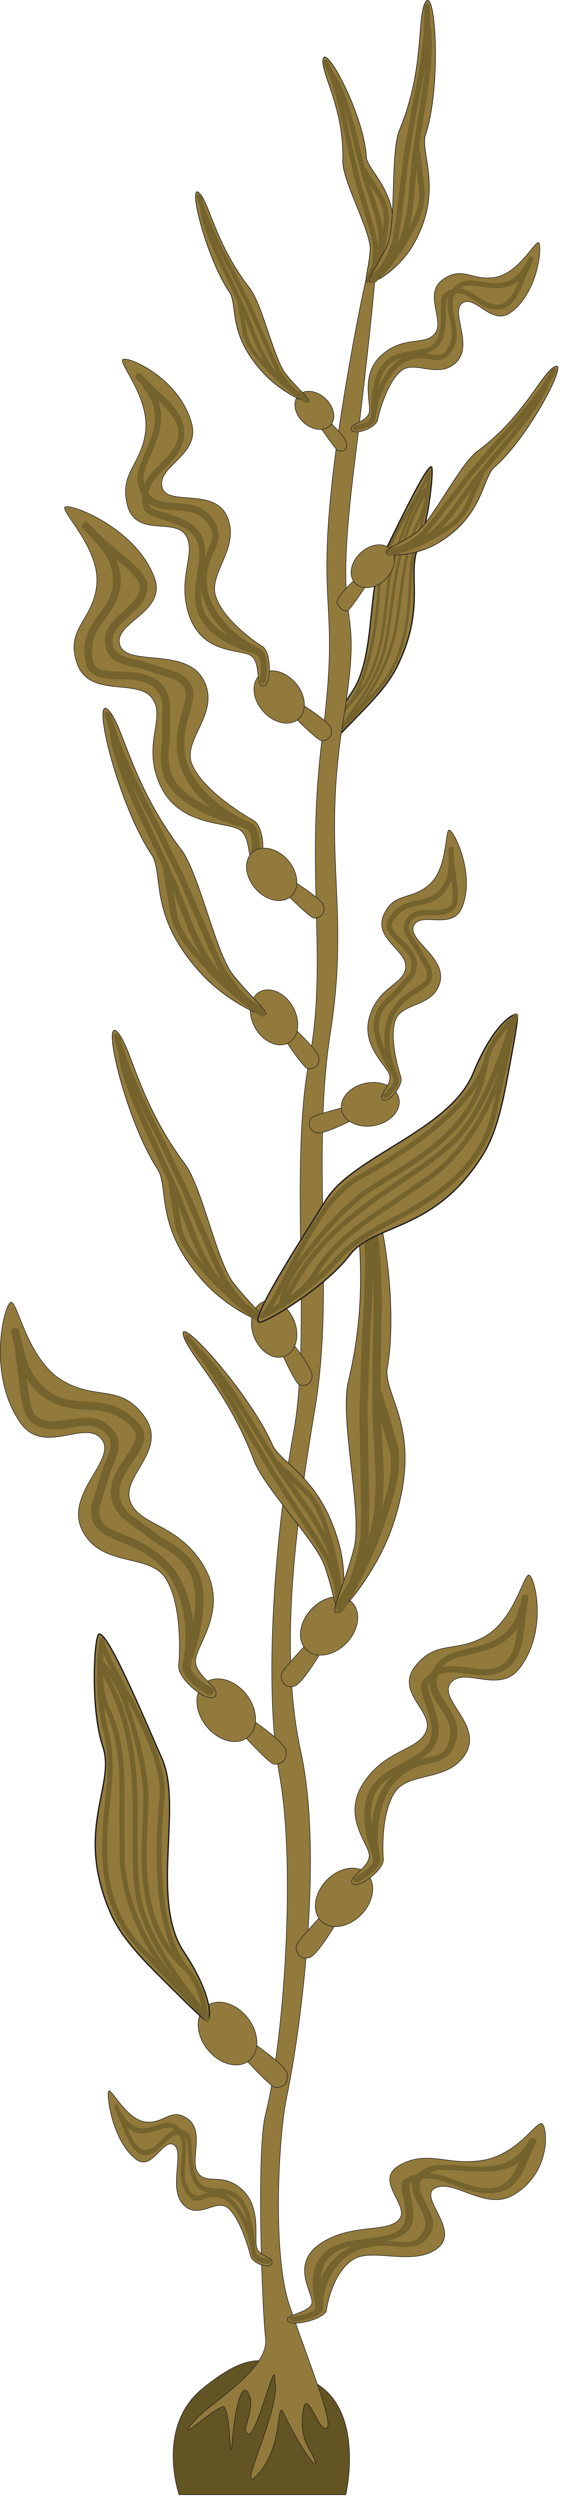 
        <svg xmlns:rdf="http://www.w3.org/1999/02/22-rdf-syntax-ns#" xmlns="http://www.w3.org/2000/svg" xmlns:cc="http://creativecommons.org/ns#" xmlns:xlink="http://www.w3.org/1999/xlink" xmlns:dc="http://purl.org/dc/elements/1.1/" x="0px" y="0px" width="114" height="501" viewBox="0 0 114 501" xml:space="preserve">
            <title>Macrocystis pyrifera (Giant Kelp) 1</title>
            <desc xmlns:ian_image_library="https://ian.umces.edu/media-library/">
                <ian_image_library:title>Macrocystis pyrifera (Giant Kelp) 1</ian_image_library:title>
                <ian_image_library:descr>Illustration of Macrocystis pyrifera (Giant Kelp)</ian_image_library:descr>
                <ian_image_library:scene>
                    <ian_image_library:contains>macroalgae, brown, algae, giant, bladder, kelp, Chromista, Chromobiota, Heterokontophyta, Phaeophyceae, Laminariales, Laminariaceae, Macrocystis, pyrifera</ian_image_library:contains>
                    <ian_image_library:when>2007-10-27</ian_image_library:when>
                </ian_image_library:scene>
            </desc>
            
 <defs></defs>
 <path stroke="#231F20" stroke-width=".267" d="m76.904 111.22c-3.298 6.664-1.402 20.311-6.285 27.524-4.457 6.556-4.389 9.746-4.111 9.854.271.102 2.506-2.202 5.777-5.601 2.648-2.743 5.655-5.852 7.409-9.414 5.886-11.906 1.937-18.334 4.212-23.881 2.262-5.554 3.204-16.071 2.675-16.132-.940-.388-6.385 10.982-9.677 17.652z" fill="#917A3B"/>
 <path d="m85.729 97.704c.088.129.061.372-.061.501-2.073 2.323-2.919 4.422-4.07 7.348-1.666 4.24-2.642 7.484-3.285 10.863l-.433 3.725c-.508 5.351-1.26 13.43-5.75 19.16l-1.538 1.754-.751.806c-1.389 1.673-2.147 3.908-2.757 6.055-.061.196-.237.318-.373.271-.156-.04-.23-.23-.176-.427.637-2.241 1.442-4.571 2.933-6.386 0-.021.779-.847.779-.847l1.51-1.693c4.308-5.506 5.059-13.423 5.554-18.672l.433-3.793c.657-3.46 1.667-6.752 3.333-11.039 1.151-2.919 2.039-5.208 4.24-7.626.134-.148.310-.135.412 0z" fill="#75632D"/>
 <path d="m85.905 97.961c.136.115.136.332.041.501-5.06 7.985-6.143 16.052-7.105 23.176-.48 3.59-.935 6.969-1.842 10.03-1.809 5.764-6.36 11.717-9.685 16.052-.122.169-.298.196-.427.061-.108-.128-.075-.359.021-.508 3.298-4.293 7.782-10.172 9.563-15.78.874-2.966 1.327-6.326 1.794-9.875.969-7.213 2.073-15.388 7.24-23.548.095-.171.285-.212 0.4-.111z" fill="#75632D"/>
 <path d="m86.318 96.018l-.074.596c-.318 3-.596 5.384-2.012 8.1-2.269 4.497-2.912 9.691-3.549 14.724l-.948 6.475c-1.334 7.329-5.872 15.442-11.561 20.644-.128.122-.318.095-.406-.054-.074-.149-.027-.379.108-.508 5.561-5.1 9.997-13.003 11.297-20.162 0 .014.935-6.394.935-6.394.644-5.113 1.3-10.403 3.63-15.042 1.348-2.587 1.598-4.761 1.93-7.782l.068-.596c.02-.19.169-.366.325-.366.162.006.284.182.257.372z" fill="#75632D"/>
 <path d="m86.21 94.101c.156.034.244.223.183.42-.399 1.53-1.781 3.921-3.386 6.671-2.804 4.849-6.299 10.883-6.563 15.686-.325 5.675-1.598 19.451-6.603 24.984-.129.136-.325.136-.414 0-.108-.149-.088-.373.041-.508 4.964-5.472 6.143-20.088 6.393-24.429.278-5.018 3.833-11.154 6.705-16.099 1.558-2.695 2.906-5.019 3.278-6.434.054-.190.217-.312.366-.285z" fill="#75632D"/>
 <path d="m86.406 94.413c-.021 3.881-.955 9.231-2.229 13.044-1.26 3.596-1.429 6.759-1.625 10.403l-.088 1.578c-.46 6.665-1.558 13.586-6.542 19.093l-9.15 10.03c-.115.143-.312.143-.413 0-.095-.135-.074-.373.068-.508l9.15-10.03c4.802-5.303 5.872-12.049 6.305-18.543l.082-1.551c.196-3.726.373-6.942 1.68-10.667 1.253-3.725 2.147-8.967 2.174-12.747 0-.21.149-.379.312-.413.147-.026.276.116.276.313z" fill="#75632D"/>
 <path stroke="#231F20" stroke-width=".111" d="m13.004 101.67c.63-1.077 14.622 4.118 18.11 14.46 2.073 6.698-8.371 8.601-7.064 13.092 1.314 4.477 13.214.352 16.79 7.016 3.549 6.671-4.294 11.873-2.323 16.857 1.998 4.985 9.922 9.956 12.326 11.284 2.411 1.327 2.553 8.635.481 8.486-2.073-.135-.589-5.594-3.772-6.86-3.183-1.287-11.974-.772-15.53-8.913-3.583-8.147 1.449-13.342-1.558-17.25-3.007-3.921-12.543.135-15.008-6.895-2.432-7.057 3.224-8.534 3.948-15.706.718-7.18-7.023-14.5-6.4-15.58z" fill="#917A3B"/>
 <path d="m16.641 105.91l1.206 1.3c2.546 2.716 4.572 4.869 4.843 8.919.088 2.959-1.301 4.89-2.777 6.921-1.87 2.581-3.807 5.242-2.635 10.037.664 2.818 3.752 2.926 6.732 3.034 3.725.122 7.592.257 8.588 4.741l-.007 6.989c-.765 6.346-1.477 12.36 14.981 17.67.413.121.846-.095.975-.509.128-.399-.088-.833-.495-.962-15.245-4.916-14.643-10.07-13.945-16.023l-.007-7.498c-1.253-5.635-6.123-5.81-10.023-5.946-3.048-.108-4.917-.264-5.31-1.849-.996-4.118.65-6.394 2.411-8.797 1.531-2.147 3.143-4.362 3.048-7.877-.305-4.626-2.601-7.078-5.262-9.909l-1.186-1.273c-.284-.325-.779-.353-1.09-.054-.305.29-.332.77-.047 1.09z" fill="#75632D"/>
 <path d="m18.497 107.88l3.65 3.21c2.492 2.059 5.885 4.89 5.926 6.285.041 2.14-1.578 3.576-3.312 5.1-1.869 1.646-3.799 3.359-3.698 6.089.156 3.995 3.467 4.659 6.969 5.343l7.172 2.316c2.709 1.558 2.276 3.116 1.389 6.211-.731 2.533-1.625 5.682-.779 9.813.82 4.097 4.917 10.193 13.688 13.945 1.253.548 1.192 3.739.948 5.201-.061.42.237.82.644.888.427.061.806-.217.887-.65.088-.576.833-5.696-1.862-6.854-7.714-3.278-11.995-8.825-12.807-12.834-.766-3.766.081-6.726.765-9.096.874-3.108 1.659-5.804-2.113-7.958l-7.626-2.479c-3.806-.765-5.648-1.232-5.736-3.901-.074-2.004 1.497-3.379 3.183-4.883 1.822-1.605 3.874-3.42 3.833-6.271-.041-1.964-2.601-4.226-6.502-7.45l-3.521-3.095c-.325-.284-.854-.284-1.131.021-.286.31-.293.75.033 1.04z" fill="#75632D"/>
 <path stroke="#231F20" stroke-width=".111" d="m35.943 499.95s-4.781-13.653 4.788-21.347c9.55-7.674 13.363-6.807 22.933-.833 9.563 5.96 5.743 22.18 5.743 22.18h-33.464z" fill="#635424"/>
 <path stroke="#231F20" stroke-width=".111" d="m75.4 49.896c-.989-1.348-6.583 28.1-8.513 44.557-3.4 29.258 1.395 25.255-2.181 53.112-3.59 27.849 1.232 44.571-2.709 65.302-3.956 20.725.542 54.446-3.075 74.154-3.596 19.702-6.149 50.314-2.837 68.675 3.339 18.374.907 53.416-2.804 68.052-1.849 7.261-.677 38.774.014 44.91.691 6.108-10.897 12.821-13.775 15.977-5.744 6.251 3.508-2.059 5.201-2.323 1.687-.251 1.293 14.054 1.937 6.4.305-3.732 1.761-13.715 3.644-7.958.305 3.881-2.052 6.441-.447 7.063 1.598.63 5.581-16.349 5.29-10.802 1.503 5.425-8.222 23.948-3.515 18.964 5.54-5.839 3.678-15.78 5.364-12.246 3.393 7.159 7.782 13.011 5.858 8.548-.616-1.456-2.797-3.657-2.065-8.96.758-5.29 3.027 3.941 4.741 3.353 1.713-.59-4.063-14.615-7.484-24.836-3.386-10.2-2.154-33.674-.515-41.496 3.251-15.651 7.227-49.542 2.845-69.339-4.348-19.797-1.165-44.855 2.851-68.722s-.84-50.375 3.129-75.563c3.935-25.167-1.855-35.388 2.574-62.593 4.429-27.212-2.377-13.268 2.045-49.671 1.942-15.885 5.213-43.483 4.427-44.533z" fill="#917A3B"/>
 <path stroke="#231F20" stroke-width=".111" d="m73.111 114.47s-6.089 5.134-5.438 6.421c.67 1.26 1.449 1.687 2.059 1.537.603-.169 4.978-6.888 4.978-6.888l-1.599-1.07z" fill="#917A3B"/>
 <path stroke="#231F20" stroke-width=".111" d="m77.263 116.17c-1.991 1.849-4.68 2.154-6.035.657-1.361-1.483-.854-4.192 1.145-6.042 1.991-1.863 4.693-2.161 6.048-.67 1.348 1.48.840 4.2-1.158 6.05z" fill="#917A3B"/>
 <path stroke="#231F20" stroke-width=".111" d="m57.162 141.76s6.434 6.712 7.423 6.691c.982 0 2.282-.644 1.883-2.397-.399-1.761-8.005-6.204-8.005-6.204l-1.301 1.91z" fill="#917A3B"/>
 <path stroke="#231F20" stroke-width=".111" d="m59.288 136.82c2.147 2.431 2.404 5.682.617 7.281-1.802 1.564-4.985.86-7.132-1.579-2.147-2.431-2.404-5.682-.609-7.267 1.815-1.57 5.004-.87 7.124 1.57z" fill="#917A3B"/>
 <path stroke="#231F20" stroke-width=".111" d="m55.645 177.3s6.455 6.711 7.437 6.711c.975-.02 2.269-.664 1.876-2.424-.399-1.754-8.005-6.177-8.005-6.177l-1.308 1.89z" fill="#917A3B"/>
 <path stroke="#231F20" stroke-width=".111" d="m57.778 172.36c2.14 2.452 2.411 5.703.617 7.281-1.809 1.585-4.999.88-7.139-1.558-2.12-2.438-2.404-5.696-.596-7.268 1.795-1.58 4.991-.88 7.118 1.55z" fill="#917A3B"/>
 <path stroke="#231F20" stroke-width=".111" d="m55.706 206.14s5.039 7.822 6.014 7.999c.948.176 2.35-.189 2.303-1.998-.054-1.808-6.658-7.619-6.658-7.619l-1.659 1.62z" fill="#917A3B"/>
 <path stroke="#231F20" stroke-width=".111" d="m58.747 201.7c1.625 2.804 1.28 6.055-.799 7.267-2.072 1.192-5.066-.102-6.691-2.906s-1.28-6.048.799-7.253c2.065-1.2 5.065.09 6.691 2.89z" fill="#917A3B"/>
 <path stroke="#231F20" stroke-width=".111" d="m55.367 268.65s3.752 8.527 4.687 8.852c.928.318 2.357.163 2.594-1.625.217-1.788-5.391-8.554-5.391-8.554l-1.89 1.32z" fill="#917A3B"/>
 <path stroke="#231F20" stroke-width=".111" d="m59.072 264.75c1.171 3.027.305 6.19-1.937 7.05-2.215.854-4.971-.887-6.163-3.908-1.165-3.021-.305-6.17 1.93-7.037 2.228-.87 5.005.87 6.17 3.9z" fill="#917A3B"/>
 <path stroke="#231F20" stroke-width=".111" d="m71.96 221.2s-9.075 2.1-9.556 2.939c-.501.853-.61 2.296 1.097 2.865 1.713.562 9.414-3.705 9.414-3.705l-.955-2.1z" fill="#917A3B"/>
 <path stroke="#231F20" stroke-width=".111" d="m75.109 225.58c-3.204.583-6.116-.854-6.576-3.204-.407-2.363 1.822-4.748 5.005-5.33 3.197-.583 6.136.867 6.556 3.217.433 2.34-1.802 4.73-4.985 5.31z" fill="#917A3B"/>
 <path stroke="#231F20" stroke-width=".111" d="m63.765 327.13s-7.355 7.478-7.355 8.615c.027 1.138.711 2.635 2.655 2.174 1.917-.454 6.766-9.265 6.766-9.265l-2.066-1.51z" fill="#917A3B"/>
 <path stroke="#231F20" stroke-width=".111" d="m69.183 329.63c-2.675 2.466-6.251 2.771-7.985.698-1.713-2.1-.955-5.791 1.713-8.27 2.675-2.473 6.231-2.784 7.965-.697 1.734 2.1.982 5.8-1.693 8.27z" fill="#917A3B"/>
 <path stroke="#231F20" stroke-width=".111" d="m66.765 381.54s-7.369 7.477-7.341 8.615c.007 1.131.711 2.628 2.634 2.174 1.93-.461 6.78-9.272 6.78-9.272l-2.073-1.52z" fill="#917A3B"/>
 <path stroke="#231F20" stroke-width=".111" d="m72.19 384.01c-2.689 2.479-6.251 2.791-7.985.712-1.733-2.101-.948-5.798 1.714-8.276 2.675-2.465 6.237-2.771 7.964-.685s.982 5.78-1.693 8.25z" fill="#917A3B"/>
 <path stroke="#231F20" stroke-width=".111" d="m46.617 345.25s7.26 8.263 8.425 8.31c1.151.041 2.723-.656 2.343-2.756-.373-2.1-9.123-7.728-9.123-7.728l-1.645 2.18z" fill="#917A3B"/>
 <path stroke="#231F20" stroke-width=".111" d="m49.414 339.52c2.377 3.007 2.533 6.86.325 8.628s-5.933.779-8.337-2.222c-2.384-2.986-2.533-6.84-.318-8.614 2.214-1.77 5.939-.78 8.33 2.2z" fill="#917A3B"/>
 <path stroke="#231F20" stroke-width=".111" d="m46.881 410.05s7.253 8.263 8.418 8.304c1.158.034 2.716-.657 2.343-2.75-.373-2.1-9.116-7.728-9.116-7.728l-1.645 2.18z" fill="#917A3B"/>
 <path stroke="#231F20" stroke-width=".111" d="m49.665 404.33c2.391 2.994 2.54 6.847.332 8.629-2.201 1.761-5.933.765-8.337-2.222-2.398-2.987-2.533-6.847-.318-8.622 2.2-1.78 5.925-.79 8.323 2.21z" fill="#917A3B"/>
 <path stroke="#231F20" stroke-width=".111" d="m64.639 83.129s4.551 3.976 4.883 5.682c.338 1.707-1.24 1.795-1.849 1.368-.589-.42-4.483-6.116-4.483-6.116l1.449-.934z" fill="#917A3B"/>
 <path stroke="#231F20" stroke-width=".111" d="m60.894 84.639c1.781 1.633 4.219 1.91 5.438.583 1.212-1.32.751-3.725-1.043-5.377-1.781-1.652-4.22-1.909-5.432-.589-1.219 1.32-.745 3.738 1.037 5.383z" fill="#917A3B"/>
 <path stroke="#231F20" stroke-width=".128" d="m68.797 32.362c-.027 4.009 5.676 14.046 5.493 17.656-.19 3.616-1.375 6.481-.468 6.515.915.014 4.138-3.962 4.863-8.181 1.625-9.604-4.538-13.646-5.147-16.722-.298-8.005-7.836-22.417-8.656-19.932-.826 2.492 4.287 9.8 3.915 20.664z" fill="#917A3B"/>
 <path d="m65.201 12.002c-.23.108-.338.414-.23.678 2.357 4.869 3.481 10.572 4.477 15.604l1.666 7.396c0-.027 1.253 4.287 1.253 4.287l1.328 4.613.399 1.313.759 3.102c.142 2.668-.095 4.314-.948 6.752-.102.257.041.556.305.637.264.095.555-.04.644-.304.914-2.574 1.151-4.328 1.009-7.159 0-.021-.799-3.346-.799-3.346l-.393-1.252-2.58-8.926c-.007-.007-1.667-7.308-1.667-7.308-.996-5.093-2.133-10.864-4.544-15.848-.117-.259-.428-.367-.679-.239z" fill="#75632D"/>
 <path d="m66.014 14.258c-.115.108-.183.237-.183.393 0 .108.041.224.129.318 2.431 2.872 4.043 9.665 5.351 15.116l1.402 5.432 1.28 3.928 1.138 3.42c1.558 6 .813 7.944-1.564 12.624-.128.264-.027.569.21.691.257.122.563.027.677-.23 2.506-4.923 3.251-7.192 1.653-13.328l-2.438-7.382c0-.02-1.381-5.377-1.381-5.377-1.321-5.567-2.987-12.489-5.554-15.537-.186-.217-.510-.244-.720-.068zm6.698 21.259z" fill="#75632D"/>
 <path d="m72.827 33.75c-.237.148-.345.393-.196.63l1.802 2.898 1.842 3.028c.697 1.653.9 3.319.629 5.093-.352 3.881-1.327 7.213-3.082 10.505-.128.257-.047.568.21.698.244.128.549.027.677-.217 1.802-3.379 2.838-6.928 3.197-10.863.292-1.923.075-3.765-.704-5.594.02.007-1.958-3.251-1.958-3.251l-1.68-2.689c-.148-.238-0.5-.394-.737-.238z" fill="#75632D"/>
 <path stroke="#231F20" stroke-width=".128" d="m50.172 57.833c2.601 3.474 4.761 14.081 7.213 17.155 2.452 3.075 5.161 5.174 4.504 5.506-.67.318-5.601-2.086-8.832-5.526-7.349-7.795-5.351-13.342-6.868-16.207-4.87-7.05-8.493-22.052-6.292-20.162 2.195 1.896 3.062 9.929 10.275 19.234z" fill="#917A3B"/>
 <path d="m39.837 38.972c.264.02.542.257.61.507 1.361 5.012 4.186 10.329 6.651 15.036l3.481 6.962c-.021-.02 1.815 4.131 1.815 4.131l1.958 4.45.548 1.266 1.409 2.946c1.599 2.364 2.831 3.725 5.019 5.561.244.203.325.495.197.664-.149.163-.454.149-.691-.068-2.323-1.943-3.61-3.373-5.31-5.878-.02-.021-1.537-3.17-1.537-3.17l-.521-1.218-3.786-8.602c0-.02-3.44-6.901-3.44-6.901-2.506-4.748-5.337-10.131-6.739-15.252-.070-.265.072-.462.336-.434z" fill="#75632D"/>
 <path d="m40.684 41.2c.156.047.292.155.393.285.068.088.108.203.108.311.047 3.292 3.169 9.726 5.696 14.894l2.411 5.174 1.551 3.833 1.341 3.346c2.689 5.73 4.477 7.159 9.251 10.464.244.183.366.475.257.657-.102.197-.386.224-.65.034-4.999-3.454-6.996-5.188-9.739-11.046l-2.912-7.213c0-.02-2.397-5.12-2.397-5.12-2.56-5.276-5.764-11.838-5.811-15.333 0-.239.236-.374.501-.286zm8.608 20.663z" fill="#75632D"/>
 <path d="m48.08 60.373c.264.048.501.21.548.467l.508 3.115.562 3.23c.548 1.667 1.456 3.19 2.79 4.64 2.75 3.258 5.601 5.824 9.015 8.121.244.176.379.467.278.664s-.386.216-.65.041c-3.481-2.343-6.515-5.086-9.313-8.398-1.436-1.578-2.458-3.245-3.054-5.08 0 .007-.603-3.467-.603-3.467l-.481-2.886c-.041-.257.135-.494 0.4-.447z" fill="#75632D"/>
 <path stroke="#231F20" stroke-width=".128" d="m36.37 170.25c3.725 5.065 6.847 20.542 10.355 25.039 3.508 4.477 7.43 7.565 6.461 8.032-.955.467-8.025-3.041-12.678-8.066-10.565-11.398-7.694-19.472-9.868-23.65-7.009-10.322-12.204-32.205-9.042-29.441 3.143 2.76 4.402 14.47 14.772 28.09z" fill="#917A3B"/>
 <path d="m21.517 142.7c.386.034.765.373.867.739 1.978 7.328 6 15.083 9.57 21.95l4.985 10.173c-.007-.02 2.607 6.028 2.607 6.028l2.831 6.508.752 1.856 2.059 4.28c2.296 3.467 4.057 5.438 7.213 8.12.332.298.467.745.264.969-.196.25-.65.217-.982-.088-3.332-2.838-5.188-4.924-7.64-8.602-.021-.027-2.208-4.612-2.208-4.612l-.751-1.781-5.425-12.563c-.02-.021-4.937-10.071-4.937-10.071-3.617-6.935-7.687-14.792-9.699-22.289-.102-.39.115-.65.494-.63z" fill="#75632D"/>
 <path d="m22.736 145.97c.21.061.406.203.548.399.095.136.163.298.163.46.054 4.809 4.558 14.196 8.175 21.748l3.474 7.558 2.235 5.601 1.93 4.883c3.854 8.371 6.428 10.457 13.281 15.272.359.257.535.691.379.969-.149.284-.562.305-.935.047-7.192-5.046-10.058-7.579-13.999-16.133l-4.166-10.531c-.027-.041-3.454-7.498-3.454-7.498-3.698-7.68-8.29-17.27-8.351-22.363.002-.36.327-.56.720-.42zm12.36 30.16z" fill="#75632D"/>
 <path d="m33.362 173.94c.373.081.718.325.772.698l.745 4.538.806 4.727c.772 2.452 2.1 4.66 4.009 6.773 3.956 4.748 8.053 8.513 12.95 11.866.366.244.542.67.413.968-.169.278-.569.305-.935.047-5.005-3.407-9.38-7.436-13.389-12.245-2.08-2.31-3.549-4.761-4.389-7.437.006.007-.874-5.066-.874-5.066l-.691-4.219c-.053-.36.198-.71.583-.65z" fill="#75632D"/>
 <path stroke="#231F20" stroke-width=".128" d="m37.155 233.31c3.467 4.802 6.366 19.465 9.637 23.711 3.265 4.26 6.908 7.172 6.021 7.619-.887.44-7.497-2.878-11.818-7.64-9.813-10.795-7.152-18.449-9.19-22.417-6.522-9.766-11.344-30.518-8.405-27.89 2.946 2.62 4.098 13.73 13.755 26.62z" fill="#917A3B"/>
 <path d="m23.325 207.21c.359.034.711.345.813.69 1.842 6.942 5.587 14.297 8.899 20.799l4.639 9.651c0-.027 2.438 5.709 2.438 5.709l2.614 6.156.725 1.761 1.89 4.077c2.14 3.271 3.793 5.141 6.726 7.687.312.264.426.691.25.901-.183.237-.61.196-.908-.068-3.115-2.695-4.842-4.68-7.125-8.161-.006-.02-2.045-4.368-2.045-4.368l-.711-1.693-5.052-11.886c0-.021-4.585-9.55-4.585-9.55-3.359-6.563-7.152-14.02-9.035-21.124-.081-.36.108-.63.467-.59z" fill="#75632D"/>
 <path d="m24.47 210.29c.183.061.379.217.488.379.108.136.169.298.176.44.041 4.558 4.226 13.471 7.605 20.616l3.224 7.159 2.086 5.303 1.788 4.626c3.597 7.931 5.98 9.908 12.36 14.466.339.244.488.664.359.921-.128.278-.528.285-.874.041-6.691-4.789-9.367-7.186-13.031-15.286l-3.874-9.962c-.013-.027-3.21-7.105-3.21-7.105-3.447-7.287-7.708-16.356-7.775-21.205 0-.35.306-.54.678-.41zm11.493 28.6z" fill="#75632D"/>
 <path d="m34.345 236.82c.359.061.664.305.731.65l.69 4.3.738 4.463c.738 2.33 1.951 4.422 3.725 6.441 3.684 4.504 7.498 8.053 12.062 11.222.339.23.508.644.373.921-.142.264-.521.284-.874.047-4.639-3.231-8.716-7.03-12.448-11.595-1.923-2.194-3.285-4.51-4.077-7.057.007.021-.813-4.781-.813-4.781l-.63-3.996c-.053-.34.157-.67.523-.60z" fill="#75632D"/>
 <path stroke="#231F20" stroke-width=".128" d="m51.039 292.87c2.059 5.29 12.347 16.024 14.074 20.853 1.727 4.836 2.181 9.123 3 8.75.813-.353 1.578-6.962-.007-12.841-3.596-13.315-11.134-15.983-13.274-19.769-4.477-10.396-18.666-26.102-18.077-22.485.583 3.64 8.913 11.03 14.284 25.49z" fill="#917A3B"/>
 <path d="m37.196 267.64c-.149.264-.081.697.156.982 4.632 5.404 8.602 12.407 12.109 18.604l5.351 9.001c-.014-.021 3.332 5.113 3.332 5.113l3.603 5.486 1.03 1.551 2.296 3.759c1.517 3.447 2.181 5.703 2.695 9.279.054.393.339.731.623.711.264.021.461-.291.4-.671-.569-3.792-1.246-6.183-2.872-9.854-.007-.021-2.452-4.037-2.452-4.037l-.996-1.497-6.949-10.626c-.02-.021-5.289-8.899-5.289-8.899-3.549-6.258-7.572-13.349-12.32-18.882-.236-.27-.555-.27-.717-.01z" fill="#75632D"/>
 <path d="m39.092 270.26c-.054.196-.027.399.054.589.054.149.156.292.264.373 3.637 2.743 8.628 10.972 12.645 17.596l4.077 6.522 3.19 4.619 2.784 4.002c4.531 7.233 4.883 10.091 5.242 17.29.021.387.271.739.542.793.291.068.508-.189.488-.583-.379-7.558-.921-10.856-5.534-18.245l-6-8.648c-.027-.027-4.05-6.475-4.05-6.475-4.084-6.752-9.164-15.144-13.044-18.056-.265-.22-.556-.11-.658.22zm17.04 25.08z" fill="#75632D"/>
 <path d="m55.319 292.98c-.149.278-.108.637.136.887l3.108 3.027 3.217 3.183c1.477 1.91 2.533 4.009 3.217 6.448 1.727 5.276 2.607 10.064 2.791 15.151.014.379.257.752.542.799.292.081.501-.176.488-.556-.183-5.201-1.124-10.328-2.878-15.665-.738-2.668-1.903-4.978-3.528-7.057 0 .021-3.447-3.427-3.447-3.427l-2.878-2.804c-.259-.25-.652-.29-.768.01z" fill="#75632D"/>
 <path stroke="#231F20" stroke-width=".128" d="m80.155 26.09c-1.849 4.673-.589 18.848-2.411 22.986-1.822 4.125-4.328 6.976-3.406 7.396.914.42 5.987-2.831 8.628-7.457 5.994-10.491 1.558-17.887 2.351-21.72 3.305-9.482 2.153-29.563.189-27.009-1.958 2.547-.075 13.274-5.351 25.804z" fill="#917A3B"/>
 <path d="m85.708.774c-.325.034-.555.345-.548.684.183 6.712-1.247 13.851-2.506 20.156l-1.639 9.346c0-.027-.677 5.546-.677 5.546l-.731 5.967-.196 1.693-.63 3.942c-1.057 3.184-2.032 5.005-4.017 7.47-.203.284-.203.677.021.894.23.217.576.196.792-.081 2.079-2.635 3.115-4.551 4.267-7.924 0-.021.684-4.233.684-4.233l.183-1.646 1.409-11.521c0-.027 1.619-9.251 1.619-9.251 1.287-6.374 2.736-13.607 2.546-20.481-.008-.331-.272-.588-.577-.561z" fill="#75632D"/>
 <path d="m85.505 3.767c-.163.068-.285.203-.352.366-.068.128-.068.291-.034.433 1.165 4.402-.25 13.031-1.402 19.966l-1.016 6.949c0-.013-.474 5.133-.474 5.133l-.386 4.478c-1.131 7.687-2.763 9.617-7.314 14.06-.25.23-.271.637-.075.887.197.257.542.264.786.041 4.782-4.673 6.556-7.003 7.708-14.853l.86-9.658c0-.041 1.022-6.881 1.022-6.881 1.165-7.071 2.614-15.869 1.368-20.542-.094-.325-0.4-.501-.691-.379zm-2.803 27.714z" fill="#75632D"/>
 <path d="m83.616 29.463c-.305.068-.521.304-.481.636l.528 4.172.488 4.321c-.027 2.241-.576 4.273-1.653 6.224-2.113 4.375-4.625 7.842-7.896 10.938-.237.217-.278.63-.082.874.176.264.542.284.772.061 3.353-3.163 6.028-6.868 8.154-11.297 1.186-2.127 1.795-4.361 1.835-6.834 0 .014-.535-4.646-.535-4.646l-.487-3.854c-.040-.351-.332-.663-.643-.595z" fill="#75632D"/>
 <path stroke="#231F20" stroke-width=".128" d="m95.719 90.498c-3.515 2.675-9.008 13.979-12.252 16.281-3.251 2.29-6.441 3.313-5.939 4.043.501.725 5.811.569 9.915-1.72 9.299-5.221 9.299-12.814 11.635-15.354 6.773-5.682 15.028-21.381 12.388-20.338-2.65 1.039-6.07 10.006-15.751 17.09z" fill="#917A3B"/>
 <path d="m111.4 73.864c-.257-.108-.582.021-.725.278-2.912 5.154-7.219 9.895-11.046 14.094l-5.473 6.319c.007-.013-3.027 3.888-3.027 3.888l-3.271 4.186-.901 1.199-2.275 2.695c-2.242 1.924-3.82 2.831-6.427 3.82-.285.108-.467.427-.379.684.054.257.352.413.63.298 2.77-1.029 4.422-2.025 6.813-4.057.02-.006 2.452-2.892 2.452-2.892l.88-1.152 6.292-8.086c.021-.007 5.438-6.265 5.438-6.265 3.854-4.233 8.229-9.035 11.196-14.318.14-.259.06-.565-.19-.687z" fill="#75632D"/>
 <path d="m109.89 76.025c-.156-.021-.305.021-.44.128-.088.068-.169.19-.217.305-1.104 3.86-6.102 9.746-10.111 14.466l-3.928 4.782-2.675 3.664-2.336 3.23c-4.341 5.296-6.461 6.007-11.914 7.314-.284.074-.501.352-.454.637.021.284.285.44.569.379 5.743-1.369 8.141-2.323 12.57-7.748l5.039-6.908c.014-.02 3.888-4.728 3.888-4.728 4.091-4.822 9.184-10.822 10.362-14.913.08-.281-.08-.545-.35-.606zm-14.7 19.682z" fill="#75632D"/>
 <path d="m96.802 94.609c-.257-.087-.542-.006-.65.258l-1.49 3.379-1.585 3.515c-1.057 1.68-2.384 2.96-4.098 3.942-3.583 2.356-7.043 3.84-10.924 4.7-.291.061-.508.346-.474.623.034.278.291.454.575.386 3.962-.86 7.66-2.438 11.297-4.836 1.849-1.063 3.333-2.479 4.491-4.341-.027.02 1.686-3.746 1.686-3.746l1.389-3.143c.115-.278.047-.644-.217-.732z" fill="#75632D"/>
 <path stroke="#231F20" stroke-width=".128" d="m69.888 276.92c-1.761 7.836 2.966 26.325 1.145 33.417-1.822 7.091-4.917 12.949-3.475 12.814 1.416-.136 8.182-8.575 11.114-16.979 6.617-19.085-1.361-25.743-.996-31.642 2.892-15.577-2.872-42.234-5.215-37.189-2.343 5.03 2.601 18.26-2.573 39.58z" fill="#917A3B"/>
 <path d="m72.854 237.85c-.44.292-.745.908-.657 1.375 1.639 9.048 1.002 19.966.413 29.604l-.481 14.101c0-.02.135 8.147.135 8.147l.149 8.75.068 2.485-.135 5.893c-.901 5.201-1.971 8.452-4.348 13.41-.257.515-.176 1.076.217 1.186.366.135.9-.196 1.145-.738 2.513-5.229 3.644-8.676 4.612-14.196 0-.027.156-6.366.156-6.366l-.068-2.377-.292-16.918c0-.034.501-13.965.501-13.965.576-9.739 1.232-20.785-.447-30.057-.088-.46-.514-.59-.968-.31z" fill="#75632D"/>
 <path d="m73.179 242.1c-.244.217-.393.508-.461.799-.041.217-.034.433.055.609 2.587 5.113 2.275 18.076 2.011 28.479l-.095 10.329.373 7.416.338 6.455c-.088 11.432-2.086 15.354-7.836 24.998-.305.521-.284 1.091.061 1.287.332.196.867-.062 1.151-.556 6.055-10.159 8.174-14.757 8.27-26.413l-.711-13.932c0-.054.095-10.233.095-10.233.264-10.613.596-23.813-2.174-29.258-.196-.40-.677-.39-1.077 0zm1.51 40.22z" fill="#75632D"/>
 <path d="m75.645 278.84c-.44.325-.711.827-.583 1.253l1.598 5.303 1.625 5.533c.399 3.136.007 6.339-1.172 9.848-2.208 7.667-5.154 14.385-9.312 21.171-.312.508-.305 1.097.047 1.293.325.217.84-.047 1.158-.549 4.24-6.948 7.396-14.107 9.637-21.875 1.287-3.833 1.713-7.382 1.273-10.809 0 .02-1.72-5.953-1.72-5.953l-1.51-4.89c-.134-.43-.622-.64-1.041-.31z" fill="#75632D"/>
 <path stroke="#231F20" stroke-width=".111" d="m108.08 48.609c.785.183.156 9.949-5.696 14.101-3.806 2.554-6.969-3.664-9.549-1.998-2.567 1.666 2.275 8.378-1.253 11.873-3.536 3.488-8.256-.467-11.033 1.707-2.757 2.194-4.389 8.1-4.768 9.867-.386 1.754-4.951 3.23-5.256 1.897-.305-1.328 3.4-1.43 3.617-3.665.196-2.249-1.774-7.667 2.668-11.432 4.457-3.779 8.656-1.592 10.545-4.219 1.903-2.628-2.438-7.856 1.531-10.729 3.969-2.851 5.96.427 10.613-.46 4.645-.901 7.785-7.152 8.585-6.942z" fill="#917A3B"/>
 <path d="m106.11 51.684l-1.443 3.251c-.948 2.445-2.039 5.242-3.921 5.933-1.801.589-3.292-.393-4.862-1.416-1.903-1.26-4.071-2.675-6.726-.671-.691.603-.691 1.89-.684 3.685.014 2.235.027 5.019-1.436 6.38-1.104 1.009-2.628 1.226-4.247 1.47-3.793.569-8.114 1.205-8.337 12.001 0 .271.217.507.501.507.284.014.508-.216.515-.5.21-9.922 3.738-10.451 7.477-11.02 1.687-.237 3.44-.501 4.761-1.72 1.795-1.667 1.788-4.687 1.774-7.125-.007-1.158-.007-2.607.305-2.885 2.066-1.565 3.685-.508 5.547.718 1.625 1.07 3.481 2.282 5.757 1.53 2.323-.874 3.488-3.881 4.517-6.536l1.361-3.088c.128-.25.041-.603-.223-.71-.27-.122-.54-.061-.65.196z" fill="#75632D"/>
 <path d="m105.21 53.221c-2.31 4.199-5.594 3.691-8.493 3.237-1.693-.264-3.292-.508-4.49.25-3.082 1.971-2.533 4.619-1.978 7.186.352 1.728.745 3.509.014 5.113-1.185 2.438-2.106 2.276-3.793 2.005-1.469-.25-3.312-.549-5.831.792-2.594 1.389-5.561 5.898-6.258 11.845-.095.901-2.12 1.45-3.088 1.585-.264.027-.46.277-.427.556.027.284.291.474.562.433.379-.041 3.732-.535 3.969-2.438.63-5.621 3.359-9.84 5.723-11.093 2.208-1.186 3.792-.921 5.181-.691 1.727.292 3.353.556 4.87-2.567.874-1.924.46-3.861.061-5.744-.508-2.438-.948-4.538 1.551-6.143.867-.548 2.208-.345 3.779-.095 3.062.474 6.888 1.077 9.529-3.752.129-.237.041-.542-.196-.691-.24-.127-.53-.039-.68.212z" fill="#75632D"/>
 <path stroke="#231F20" stroke-width=".111" d="m24.599 72.11c.535-1.023 11.5 3.42 13.938 12.99 1.443 6.197-6.928 8.276-6.014 12.434.887 4.138 10.484-.061 13.099 6.062 2.628 6.129-3.766 11.209-2.343 15.814 1.416 4.599 7.565 9.021 9.427 10.172 1.863 1.178 1.754 7.999.108 7.931-1.646-.061-.291-5.195-2.783-6.298-2.479-1.111-9.482-.366-12.069-7.863-2.58-7.518 1.578-12.516-.69-16.085-2.269-3.576-9.97.508-11.704-6.007-1.707-6.522 2.831-8.066 3.644-14.792.771-6.708-5.162-13.325-4.613-14.348z" fill="#917A3B"/>
 <path d="m27.369 75.957l3.136 3.163c2.452 2.214 5.222 4.727 5.29 7.565-.027 2.695-1.748 4.396-3.549 6.19-2.181 2.167-4.66 4.64-3.387 9.042.4 1.158 1.89 1.625 3.949 2.269 2.567.799 5.757 1.795 6.752 4.314.711 1.876.366 4.07.014 6.38-.84 5.438-1.788 11.622 10.504 15.881.312.109.657-.108.772-.5.122-.379-.041-.779-.352-.888-11.324-3.921-10.552-8.98-9.719-14.337.373-2.424.766-4.917-.095-7.199-1.226-3.088-4.693-4.166-7.497-5.039-1.341-.407-2.994-.948-3.183-1.477-.982-3.42.86-5.249 2.987-7.369 1.869-1.849 3.989-3.956 4.009-7.376-.061-3.508-3.062-6.217-5.703-8.621l-3-3c-.25-.251-.684-.257-.921.054-.224.315-.272.702-.007.959z" fill="#75632D"/>
 <path d="m28.771 77.738c3.908 4.734 2.039 9.075.373 12.895-.955 2.235-1.862 4.349-1.47 6.258 1.036 4.984 4.321 5.181 7.484 5.371 2.106.128 4.294.257 5.852 1.855 2.336 2.513 1.788 3.739.813 5.947-.867 1.937-1.937 4.368-1.381 8.317.569 4.084 4.578 9.834 11.141 12.936.982.481.819 3.468.596 4.843-.061.399.156.752.488.812.325.048.644-.223.711-.629.088-.535.833-5.344-1.253-6.353-6.197-2.932-9.962-8.222-10.484-11.946-.474-3.475.447-5.554 1.26-7.383 1.016-2.275 1.957-4.409-1.043-7.646-1.842-1.91-4.247-2.059-6.563-2.188-2.987-.183-5.594-.338-6.434-4.375-.277-1.388.481-3.17 1.382-5.242 1.741-4.05 3.928-9.088-.583-14.507-.21-.278-.603-.265-.853.027-.253.294-.273.735-.036 1.005z" fill="#75632D"/>
 <path stroke="#231F20" stroke-width=".111" d="m90.111 166.34c.819-.264 5.52 8.852 2.533 15.74-2.039 4.382-8.188.515-9.59 3.4-1.389 2.892 6.522 6.292 5.262 11.344-1.267 5.039-7.612 4.057-8.906 7.518-1.287 3.447.44 9.658 1.036 11.439.63 1.801-2.662 5.587-3.644 4.551-.989-1.029 2.262-3.115 1.247-5.242-1.03-2.12-5.723-5.933-3.772-11.717 1.93-5.811 6.867-6.129 7.138-9.509.278-3.4-6.42-5.737-4.429-10.457 2.011-4.728 5.561-2.865 9.225-6.177 3.649-3.3 3.094-10.62 3.9-10.88z" fill="#917A3B"/>
 <path d="m90.023 170.17l.027 1.225c.027 2.567.061 4.606-1.673 6.793-1.328 1.545-2.905 1.89-4.571 2.242-2.141.44-4.348.921-5.967 3.888-.935 1.754.562 3.224 2.032 4.653 1.822 1.802 3.725 3.657 2.16 6.394l-3.217 3.549c-3.305 2.892-6.427 5.635-.528 15.943.156.244.467.332.711.197.264-.156.346-.481.197-.725-5.466-9.563-2.791-11.906.305-14.608l3.447-3.82c1.957-3.461-.44-5.797-2.343-7.68-1.497-1.45-2.377-2.411-1.842-3.393 1.388-2.547 3.271-2.953 5.262-3.366 1.768-.373 3.61-.758 5.167-2.601 1.985-2.486 1.937-4.809 1.896-7.471l-.027-1.218c0-.271-.237-.516-.521-.516-.285.02-.529.26-.515.53z" fill="#75632D"/>
 <path d="m90.057 172.03l.366 3.333c.312 2.194.745 5.222.108 5.946-.962 1.097-2.432 1.097-4.016 1.07-1.707-.034-3.461-.061-4.673 1.382-1.754 2.113-.373 3.976 1.077 5.953l2.567 4.49c.664 2.045-.277 2.635-2.153 3.8-1.531.961-3.42 2.153-4.904 4.632-1.47 2.479-2.201 7.477.528 13.451.386.853-1.124 2.452-1.917 3.095-.224.176-.271.515-.082.738.176.244.501.264.745.075.298-.244 3.027-2.506 2.208-4.334-2.391-5.242-2.018-10.058-.589-12.476 1.361-2.269 3.143-3.379 4.572-4.273 1.876-1.178 3.508-2.201 2.601-5.032l-2.736-4.802c-1.578-2.133-2.289-3.224-1.104-4.632.881-1.05 2.31-1.029 3.847-1.016 1.659.021 3.549.054 4.822-1.436.887-.996.63-3.332.156-6.779l-.373-3.224c-.047-.278-.305-.536-.589-.495-.292.05-.495.26-.461.53z" fill="#75632D"/>
 <path stroke="#231F20" stroke-width=".111" d="m2.276 260.96c-1.354-.196-5.167 14.724 2.059 24.497 4.774 6.156 12.807-1.118 16.058 2.953 3.251 4.057-7.68 11.046-3.813 18.422 3.854 7.348 13.274 4.409 16.58 9.367 3.285 4.937 2.96 14.764 2.696 17.602-.257 2.865 6.237 7.87 7.362 6.068 1.151-1.794-4.68-4.226-3.895-7.673.779-3.461 6.563-10.314 1.389-18.666-5.181-8.378-12.909-7.708-14.616-12.78-1.693-5.086 7.748-10.172 2.872-16.897-4.869-6.705-9.651-3.062-16.545-7.247-6.889-4.2-8.793-15.43-10.147-15.64z" fill="#917A3B"/>
 <path d="m3.868 266.77l.46 1.856c.901 3.908 1.619 6.982 5.1 9.908 2.628 2.059 5.195 2.208 7.911 2.364 3.468.176 7.043.386 10.653 4.544 2.14 2.425.366 5.025-1.341 7.524-2.14 3.143-4.369 6.387-.928 10.193l6.298 4.66c6.19 3.624 12.042 7.057 6.847 24.07-.135.42-.589.616-1.036.46-.44-.169-.698-.637-.576-1.056 4.829-15.767-.189-18.713-6-22.113l-6.746-5.005c-4.314-4.782-1.531-8.906.711-12.198 1.754-2.546 2.756-4.172 1.551-5.561-3.088-3.549-6.156-3.725-9.38-3.901-2.872-.169-5.858-.332-8.954-2.777-3.996-3.332-4.809-6.833-5.771-10.911l-.42-1.822c-.108-.44.176-.86.617-.928.462-.03.895.26 1.004.71z" fill="#75632D"/>
 <path d="m4.538 269.62l.67 5.12c.352 3.407.826 8.086 2.079 9.042 1.91 1.47 4.179 1.097 6.61.698 2.614-.42 5.33-.874 7.721 1.05 3.515 2.776 2.093 5.939.596 9.278l-2.255 7.396c-.25 3.257 1.422 3.948 4.754 5.289 2.716 1.097 6.095 2.458 9.306 5.906 3.204 3.414 6.21 10.836 4.28 20.514-.271 1.402 2.655 3.468 4.118 4.273.42.218.609.712.413 1.104-.196.394-.697.521-1.117.298-.569-.325-5.635-3.136-5.06-6.102 1.714-8.514-.69-15.706-3.806-19.059-2.953-3.143-6.109-4.416-8.662-5.445-3.339-1.354-6.231-2.526-5.899-7.043l2.391-7.897c1.619-3.617 2.31-5.445-.047-7.301-1.754-1.402-3.962-1.036-6.319-.643-2.54.406-5.438.88-7.979-1.07-1.74-1.334-2.228-4.937-2.79-10.281l-.637-4.964c-.082-.447.244-.88.704-.901.455-.03.861.27.929.73z" fill="#75632D"/>
 <path stroke="#231F20" stroke-width=".111" d="m106.11 315.63c1.131-.19 4.145 11.25-2.039 18.95-4.098 4.856-10.775-.589-13.559 2.621-2.783 3.217 6.339 8.364 3 14.142-3.332 5.757-11.229 3.69-14.081 7.592-2.824 3.895-2.662 11.453-2.485 13.661.189 2.188-5.344 6.196-6.271 4.835-.935-1.367 3.982-3.359 3.379-6.014-.616-2.648-5.398-7.809-.941-14.365 4.47-6.589 10.952-6.244 12.448-10.206 1.51-3.962-6.373-7.667-2.194-12.977 4.186-5.276 8.154-2.566 13.999-5.953 5.855-3.38 7.605-12.1 8.745-12.27z" fill="#917A3B"/>
 <path d="m104.69 320.14l-.65 4.416c-.298 3.291-.65 7.01-2.878 8.764-2.174 1.599-4.572 1.247-7.084.888-3.054-.454-6.508-.955-9.265 2.702-.697 1.009-.176 2.485.549 4.524.887 2.526 2.004 5.682.596 7.984-1.083 1.693-3.034 2.736-5.093 3.841-4.87 2.587-10.383 5.52-6.427 17.906.108.325.501.48.86.339.393-.143.61-.515.501-.826-3.664-11.405.867-13.816 5.655-16.363 2.167-1.145 4.395-2.351 5.709-4.396 1.734-2.824.521-6.258-.46-9.021-.474-1.307-1.05-2.959-.731-3.434 2.154-2.838 4.728-2.458 7.701-2.024 2.607.379 5.56.813 8.317-1.206 2.763-2.174 3.122-6.19 3.461-9.739l.603-4.205c.047-.339-.203-.705-.576-.705-.39.02-.72.21-.78.56z" fill="#75632D"/>
 <path d="m104.1 322.34c-1.429 5.967-6.034 7.071-10.091 8.039-2.356.569-4.599 1.111-5.885 2.561-3.359 3.833-1.558 6.563.176 9.218 1.165 1.761 2.377 3.575 2.032 5.79-.61 3.38-1.903 3.685-4.267 4.227-2.079.467-4.653 1.057-7.49 3.874-2.926 2.905-5.127 9.563-3.685 16.674.217 1.063-2.275 2.736-3.508 3.38-.366.176-.521.563-.366.867.169.284.583.379.921.196.501-.251 4.795-2.533 4.341-4.822-1.368-6.698.629-12.895 3.292-15.536 2.485-2.473 4.693-2.98 6.657-3.421 2.418-.568 4.7-1.083 5.493-5.418.42-2.614-.901-4.626-2.181-6.563-1.652-2.513-3.082-4.673-.359-7.769.935-1.069 2.844-1.524 5.025-2.052 4.293-1.03 9.63-2.296 11.27-9.15.088-.352-.156-.649-.548-.67-.37-.03-.75.23-.83.57z" fill="#75632D"/>
 <path stroke="#231F20" stroke-width=".111" d="m108.66 425.56c1.272.162 2.248 10.104-6.028 14.541-5.425 2.757-11.567-3.427-15.245-1.625-3.664 1.788 5.188 8.404.406 12.089-4.795 3.678-12.942-.136-16.803 2.188-3.86 2.315-5.222 8.405-5.466 10.2-.25 1.801-7.057 3.467-7.789 2.133-.738-1.341 5.005-1.592 4.876-3.867-.135-2.276-4.267-7.708 1.89-11.717 6.177-4.01 13.159-1.95 15.577-4.7 2.424-2.75-5.377-7.884.224-10.938 5.607-3.074 9.36.177 16.403-.907s10.677-7.55 11.957-7.39z" fill="#917A3B"/>
 <path d="m106.22 428.77l-1.599 3.339c-.989 2.54-2.12 5.418-4.91 6.197-2.675.67-5.201-.258-7.856-1.246-3.21-1.199-6.868-2.546-10.6-.406-.955.63-.697 1.95-.325 3.772.48 2.255 1.036 5.086-.948 6.528-1.517 1.057-3.854 1.361-6.313 1.66-5.797.737-12.38 1.558-10.585 12.516.054.284.447.501.88.501.427 0 .745-.23.705-.521-1.673-10.091 3.731-10.769 9.434-11.493 2.574-.318 5.242-.657 7.071-1.938 2.458-1.761 1.822-4.821 1.327-7.308-.237-1.178-.535-2.647-.102-2.933 2.899-1.679 5.615-.677 8.778.501 2.736 1.017 5.858 2.182 9.251 1.314 3.434-.969 4.653-4.07 5.723-6.8l1.517-3.184c.115-.264-.081-.629-.508-.737-.42-.10-.83-.02-.94.24z" fill="#75632D"/>
 <path d="m105.13 430.36c-2.757 4.362-7.965 3.989-12.57 3.637-2.675-.195-5.222-.393-6.908.42-4.416 2.141-3.007 4.802-1.666 7.396.921 1.734 1.862 3.529 1.029 5.182-1.341 2.533-2.811 2.404-5.493 2.188-2.343-.196-5.249-.434-8.899 1.029-3.772 1.518-7.491 6.231-7.362 12.292.02.908-3.021 1.559-4.511 1.721-.406.055-.657.312-.535.596.102.285.515.461.955.414.583-.062 5.703-.712 5.668-2.655-.108-5.717 3.278-10.105 6.705-11.486 3.197-1.28 5.703-1.084 7.931-.895 2.729.218 5.31.434 7.044-2.811.996-1.978-.041-3.935-1.03-5.824-1.287-2.451-2.411-4.579 1.186-6.292 1.232-.596 3.379-.44 5.845-.257 4.87.365 10.917.819 14.081-4.199.169-.244-.041-.563-.447-.678-.41-.13-.85-.03-1.02.22z" fill="#75632D"/>
 <path stroke="#231F20" stroke-width=".111" d="m21.855 419.01c-.623.271.583 10.16 5.561 13.804 3.244 2.221 5.323-4.409 7.504-2.96 2.167 1.442-1.212 8.736 1.855 11.94 3.061 3.21 6.569-1.273 8.954.678 2.364 1.95 4.097 7.814 4.531 9.568.434 1.748 4.186 2.798 4.334 1.416.149-1.395-2.824-1.131-3.143-3.38-.325-2.255.867-7.978-2.973-11.378-3.84-3.42-7.043-.765-8.744-3.257-1.713-2.493 1.389-8.243-1.991-10.763-3.379-2.525-4.754 1.003-8.513.569-3.792-.47-6.758-6.52-7.375-6.24z" fill="#917A3B"/>
 <path d="m23.644 421.95l1.382 3.163c.955 2.404 2.018 5.134 3.576 5.655 1.47.434 2.601-.718 3.793-1.916 1.442-1.464 3.075-3.13 5.337-1.335.609.528.677 1.843.806 3.685.156 2.262.353 5.093 1.619 6.347.948.906 2.194.995 3.495 1.069 3.075.203 6.583.447 7.544 11.405.021.277-.135.542-.366.575-.223.027-.42-.169-.44-.46-.887-10.104-3.752-10.288-6.787-10.484-1.368-.095-2.783-.176-3.948-1.287-1.544-1.523-1.754-4.599-1.923-7.077-.075-1.198-.183-2.668-.447-2.905-1.774-1.396-2.987-.163-4.389 1.267-1.219 1.246-2.627 2.669-4.497 2.113-1.923-.65-3.068-3.59-4.084-6.197l-1.327-3.008c-.102-.236-.054-.609.128-.744.196-.12.433-.09.528.16z" fill="#75632D"/>
 <path d="m24.47 423.42c2.161 4.056 4.761 3.21 7.044 2.472 1.334-.434 2.594-.847 3.603-.189 2.614 1.692 2.343 4.456 2.106 7.124-.176 1.795-.353 3.638.365 5.202 1.118 2.37 1.842 2.113 3.163 1.673 1.165-.399 2.614-.901 4.721.229 2.188 1.146 4.896 5.453 5.872 11.46.156.88 1.802 1.253 2.587 1.294.203 0 .399.236.379.521 0 .284-.197.507-.42.494-.305 0-3.027-.183-3.353-2.093-.908-5.655-3.4-9.672-5.371-10.734-1.863-.982-3.102-.556-4.213-.17-1.348.447-2.635.895-4.07-2.146-.833-1.883-.65-3.888-.467-5.838.237-2.54.434-4.721-1.687-6.096-.731-.481-1.788-.136-3.034.265-2.418.784-5.418 1.767-7.897-2.879-.115-.237-.074-.563.108-.726.192-.11.456-.06.564.17z" fill="#75632D"/>
 <path stroke="#231F20" stroke-width=".267" d="m32.543 352.51c4.145 9.448-2.472 28.337 4.328 38.598 6.204 9.339 5.31 13.775 4.809 13.904-.515.148-3.827-3.184-8.744-8.073-3.982-3.948-8.486-8.425-10.701-13.457-7.409-16.844 1.057-25.595-1.585-33.438-2.621-7.822-1.707-22.479-.779-22.553 1.748-.50 8.527 15.59 12.672 25.02z" fill="#917A3B"/>
 <path d="m20.373 333.29c-.203.183-.217.494-.027.704 3.102 3.298 4.043 6.292 5.357 10.403 1.862 5.986 2.79 10.551 3.095 15.292l-.136 5.195c-.413 7.456-1.036 18.746 5.405 26.94l2.303 2.5 1.131 1.171c1.998 2.397 2.797 5.521 3.339 8.555.047.264.325.453.596.399.264-.055.454-.312.399-.596-.576-3.143-1.409-6.435-3.576-9.035-.027-.021-1.172-1.199-1.172-1.199l-2.228-2.424c-6.197-7.884-5.587-18.943-5.188-26.265l.135-5.304c-.318-4.828-1.253-9.461-3.156-15.516-1.287-4.104-2.316-7.335-5.561-10.796-.195-.21-.513-.21-.716-.01z" fill="#75632D"/>
 <path d="m19.979 333.62c-.237.136-.312.454-.176.698 6.928 11.351 6.867 22.641 6.827 32.59-.047 5.012-.068 9.731.799 14.046 1.754 8.101 8.296 16.601 13.058 22.804.176.224.481.265.698.108.223-.176.271-.501.108-.718-4.728-6.122-11.155-14.527-12.889-22.391-.833-4.206-.799-8.879-.779-13.836.054-10.099.108-21.523-6.949-33.146-.148-.22-.459-.29-.697-.15z" fill="#75632D"/>
 <path d="m19.756 330.9l-.041.827c-.149 4.198-.25 7.511 1.585 11.378 2.865 6.353 2.75 13.619 2.642 20.656l.088 9.028c.569 10.267 6.542 21.78 15.225 29.306.223.182.528.155.711-.048.176-.217.156-.528-.047-.718-8.493-7.355-14.331-18.578-14.893-28.608l-.075-8.953c.115-7.132.224-14.507-2.736-21.083-1.734-3.665-1.625-6.699-1.477-10.911l.02-.84c.027-.277-.21-.515-.474-.535-.284-.02-.521.20-.528.48z" fill="#75632D"/>
 <path d="m20.393 328.24c-.284.047-.48.305-.433.582.345 2.147 2.188 5.526 4.314 9.448 3.746 6.888 8.398 15.441 7.721 22.133-.813 7.896-1.923 27.138 5.506 35.089.196.19.508.203.711.021.196-.196.216-.521.02-.718-7.334-7.856-5.865-28.241-5.242-34.297.718-6.982-4.023-15.712-7.836-22.709-2.079-3.833-3.88-7.145-4.192-9.115-.041-.26-.298-.46-.569-.42z" fill="#75632D"/>
 <path d="m19.959 328.66c-.867 5.397-.556 12.901.765 18.252 1.354 5.073.88 9.475.318 14.568l-.217 2.181c-.826 9.299-.562 18.991 6.827 26.895l13.579 14.398c.176.21.508.217.711.021.19-.184.217-.508.021-.711l-13.58-14.406c-7.118-7.611-7.362-17.047-6.563-26.095l.237-2.167c.555-5.202 1.036-9.679-.346-14.941-1.3-5.221-1.605-12.556-.751-17.832.047-.277-.136-.535-.42-.576-.262-.04-.526.16-.581.42z" fill="#75632D"/>
 <path stroke="#231F20" stroke-width=".267" d="m65.485 240.38c5.472-8.737 24.802-13.891 29.475-25.296 4.247-10.362 8.405-12.137 8.798-11.791.386.352-.481 4.971-1.754 11.784-1.043 5.506-2.208 11.737-5.133 16.417-9.753 15.598-21.747 13.512-26.739 20.095-4.991 6.576-17.643 14.08-18.212 13.355-1.408-1.18 8.08-15.82 13.559-24.56z" fill="#917A3B"/>
 <path d="m56.41 261.27c.278.054.556-.102.603-.386 1.002-4.423 2.939-6.868 5.615-10.281 3.887-4.903 7.145-8.235 10.87-11.168l4.375-2.791c6.414-3.867 16.092-9.698 19.228-19.634l.799-3.312.318-1.591c.86-3 3-5.412 5.194-7.565.197-.209.197-.521.007-.711-.203-.203-.515-.203-.725-.014-2.269 2.262-4.504 4.789-5.458 8.053 0 .021-.325 1.646-.325 1.646l-.759 3.19c-3.027 9.563-12.522 15.286-18.801 19.079l-4.457 2.851c-3.813 2.98-7.111 6.367-11.06 11.351-2.655 3.373-4.754 6.048-5.791 10.681-.072.26.103.54.361.60z" fill="#75632D"/>
 <path d="m56.925 261.4c.244.108.548 0 .664-.257 5.513-12.103 14.873-18.415 23.122-23.969 4.158-2.79 8.073-5.425 11.161-8.561 5.709-6.028 9.069-16.207 11.514-23.63.088-.264-.061-.542-.325-.637-.257-.081-.542.061-.637.325-2.411 7.335-5.729 17.385-11.276 23.244-3 3.048-6.888 5.655-10.999 8.425-8.357 5.635-17.846 12.021-23.474 24.389-.105.27.003.56.254.69z" fill="#75632D"/>
 <path d="m54.798 263.11l.705-.447c3.549-2.242 6.359-4.01 8.52-7.701 3.644-5.946 9.712-9.936 15.584-13.796l7.43-5.154c8.167-6.245 14.317-17.664 15.658-29.075.041-.271-.156-.528-.434-.549-.277-.047-.542.149-.562.434-1.314 11.148-7.301 22.309-15.286 28.391-.007 0-7.349 5.113-7.349 5.113-5.974 3.921-12.137 7.965-15.909 14.121-2.045 3.481-4.626 5.106-8.188 7.362l-.698.44c-.244.156-.312.474-.176.704.139.25.464.32.694.17z" fill="#75632D"/>
 <path d="m52.251 264.09c.196.196.501.216.718.02 1.578-1.49 3.339-4.917 5.384-8.865 3.576-6.976 8.039-15.652 13.952-18.835 6.997-3.772 23.521-13.694 25.913-24.293.061-.264-.115-.542-.373-.61-.285-.061-.549.129-.609.386-2.357 10.491-20.041 20.738-25.411 23.63-6.19 3.339-10.714 12.157-14.378 19.248-1.991 3.881-3.711 7.24-5.174 8.601-.198.19-.218.50-.022.72z" fill="#75632D"/>
 <path d="m52.841 264.2c4.937-2.316 10.972-6.793 14.649-10.897 3.447-3.955 7.355-6.055 11.872-8.452l1.931-1.043c8.147-4.551 16.003-10.213 18.388-20.758l4.267-19.343c.061-.257-.102-.542-.386-.603-.257-.061-.528.108-.596.386l-4.267 19.329c-2.303 10.166-9.949 15.672-17.887 20.108l-1.93 1.023c-4.605 2.465-8.595 4.592-12.144 8.689-3.603 4.002-9.482 8.384-14.338 10.646-.244.108-.352.413-.237.677.115.22.420.33.684.22z" fill="#75632D"/>
</svg>

